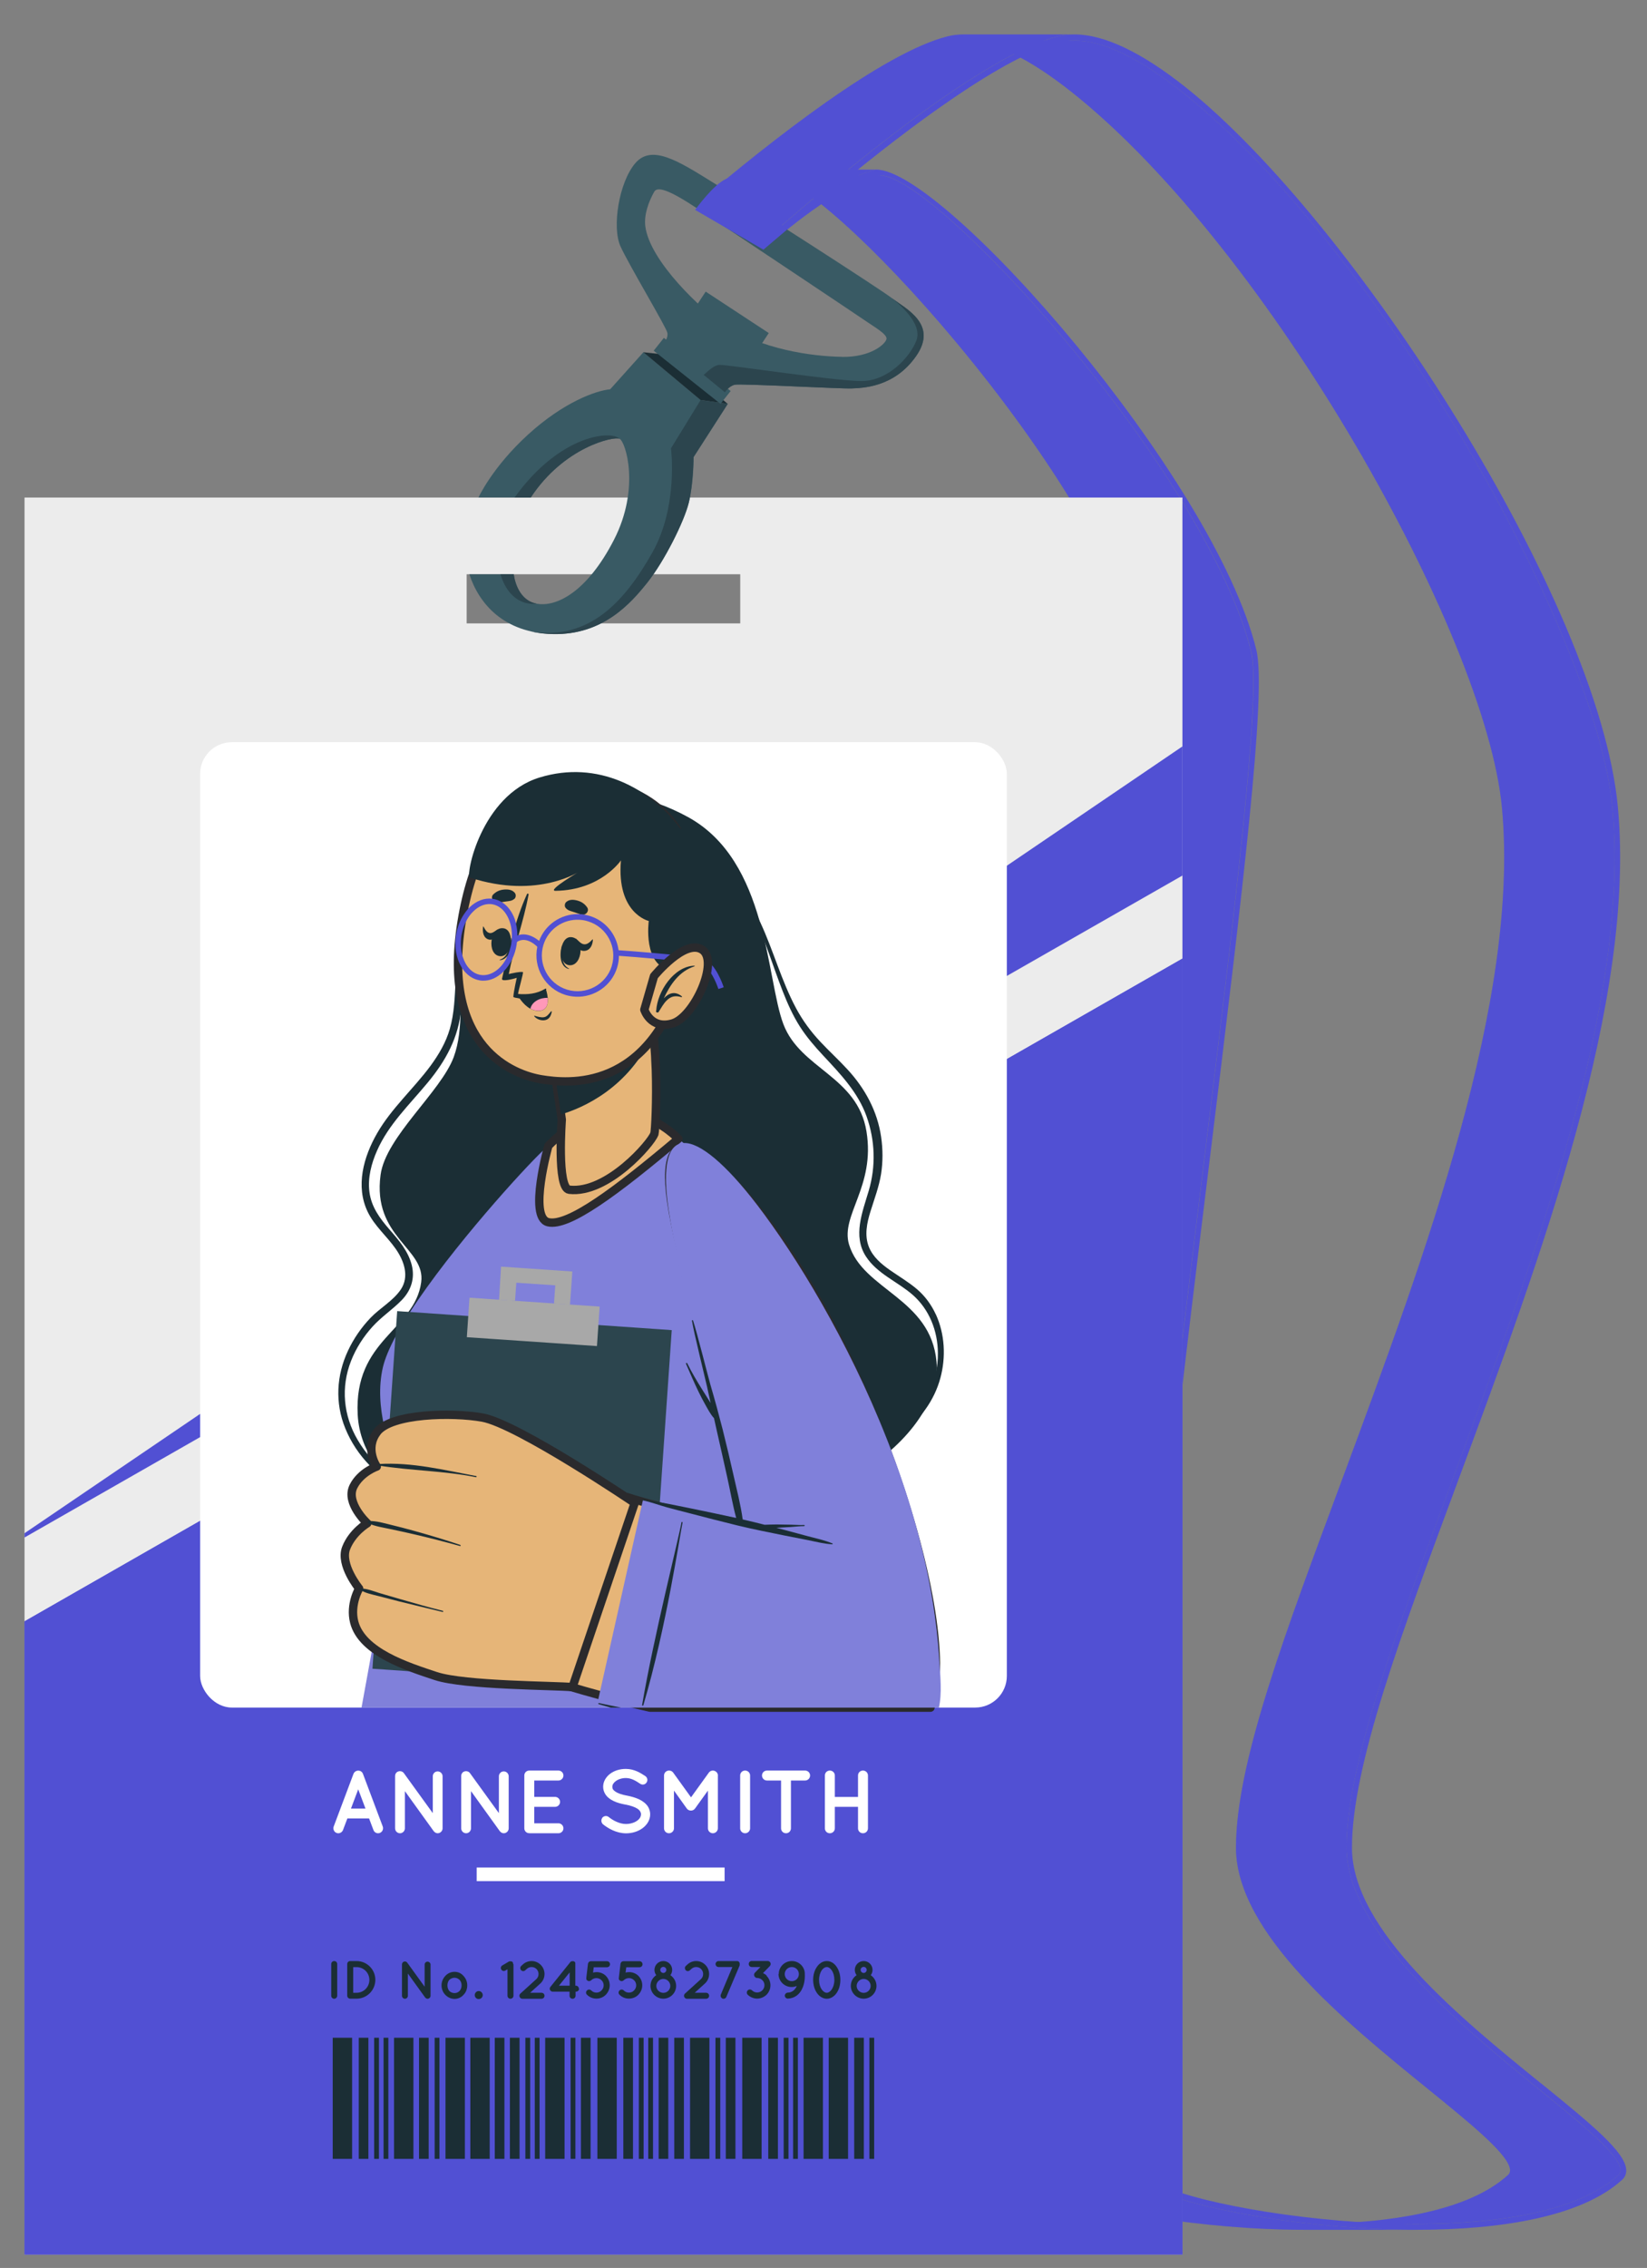 <?xml version="1.0" encoding="UTF-8"?>
<svg id="Capa_1" data-name="Capa 1" xmlns="http://www.w3.org/2000/svg" viewBox="0 0 220.23 303.12">
  <rect x="0" y="0" width="220.23" height="303.12" fill="#808080" stroke="none"/>
  <defs>
    <style>
      .cls-1 {
        fill: #e6b578;
        stroke: #2a2a2d;
        stroke-linecap: round;
        stroke-linejoin: round;
        stroke-width: 1.12px;
      }

      .cls-2 {
        fill: #fff;
      }

      .cls-3 {
        fill: #ececec;
      }

      .cls-4 {
        fill: #ff98b9;
      }

      .cls-5 {
        fill: #a8a8a8;
      }

      .cls-6 {
        fill: #1b2e35;
      }

      .cls-7 {
        fill: #8080da;
      }

      .cls-8 {
        fill: #2c454e;
      }

      .cls-9 {
        fill: #395a64;
      }

      .cls-10 {
        fill: #5150d3;
      }

      .cls-11 {
        opacity: .2;
      }

      .cls-12 {
        isolation: isolate;
      }

      .cls-13 {
        mix-blend-mode: multiply;
        opacity: .3;
      }
    </style>
  </defs>
  <g>
    <g>
      <g class="cls-12">
        <g>
          <path class="cls-10" d="M216.7,290.06c0,.26-.08,.45-.29,.64-5.32,4.86-15.94,6.53-26.96,6.53h-14.78c11.02,0,21.64-1.68,26.97-6.53,.2-.19,.29-.39,.28-.64-.05-2-5.15-6.13-11.05-10.92-10.81-8.77-25.6-20.77-25.6-32.19s6.63-28.82,14.3-49.5c11.09-29.93,23.68-63.84,21.26-89.55-2.17-23.02-30.98-74.47-57.47-95.55-5.8-4.61-10.64-6.93-14.46-6.93h14.77c3.82,0,8.67,2.32,14.47,6.93,26.48,21.09,55.29,72.53,57.46,95.55,2.43,25.7-10.16,59.62-21.26,89.55-7.67,20.67-14.29,38.53-14.29,49.5s14.8,23.42,25.6,32.19c5.9,4.79,11,8.92,11.05,10.92Z"/>
          <g class="cls-13">
            <path class="cls-10" d="M216.7,290.06c0,.26-.08,.45-.29,.64-5.32,4.86-15.94,6.53-26.96,6.53h-14.78c11.02,0,21.64-1.68,26.97-6.53,.2-.19,.29-.39,.28-.64-.05-2-5.15-6.13-11.05-10.92-10.81-8.77-25.6-20.77-25.6-32.19s6.63-28.82,14.3-49.5c11.09-29.93,23.68-63.84,21.26-89.55-2.17-23.02-30.98-74.47-57.47-95.55-5.8-4.61-10.64-6.93-14.46-6.93h14.77c3.82,0,8.67,2.32,14.47,6.93,26.48,21.09,55.29,72.53,57.46,95.55,2.43,25.7-10.16,59.62-21.26,89.55-7.67,20.67-14.29,38.53-14.29,49.5s14.8,23.42,25.6,32.19c5.9,4.79,11,8.92,11.05,10.92Z"/>
          </g>
        </g>
        <g>
          <path class="cls-10" d="M189.37,298.02h-14.78c-13.96,0-28.49-2.65-33.92-4.98-10.81-4.62-1.66-79.18,5.69-139.08,4.03-32.87,7.51-61.25,6.15-66.85-2.54-10.44-11.77-25.91-24.68-41.39-10.79-12.93-21.29-22.28-24.95-22.28h14.78c3.66,0,14.16,9.36,24.95,22.28,12.91,15.48,22.14,30.96,24.68,41.39,1.36,5.6-2.12,33.98-6.15,66.85-7.35,59.9-16.5,134.46-5.69,139.08,5.44,2.33,19.97,4.98,33.92,4.98Z"/>
          <g class="cls-13">
            <path class="cls-10" d="M189.37,298.02h-14.78c-13.96,0-28.49-2.65-33.92-4.98-10.81-4.62-1.66-79.18,5.69-139.08,4.03-32.87,7.51-61.25,6.15-66.85-2.54-10.44-11.77-25.91-24.68-41.39-10.79-12.93-21.29-22.28-24.95-22.28h14.78c3.66,0,14.16,9.36,24.95,22.28,12.91,15.48,22.14,30.96,24.68,41.39,1.36,5.6-2.12,33.98-6.15,66.85-7.35,59.9-16.5,134.46-5.69,139.08,5.44,2.33,19.97,4.98,33.92,4.98Z"/>
          </g>
        </g>
        <g>
          <path class="cls-10" d="M111.9,24.97h-14.78c1.86-1.1,3.66-1.95,5.22-2.3h14.78c-1.56,.36-3.36,1.21-5.22,2.3Z"/>
          <g class="cls-11">
            <path class="cls-10" d="M111.9,24.97h-14.78c1.86-1.1,3.66-1.95,5.22-2.3h14.78c-1.56,.36-3.36,1.21-5.22,2.3Z"/>
          </g>
        </g>
        <path class="cls-10" d="M206.08,278.47c-10.68-8.66-25.3-20.53-25.3-31.52s6.6-28.59,14.24-49.19c11.13-30.01,23.75-64.03,21.31-89.95-2.58-27.41-35.26-78.21-57.77-96.13-5.92-4.71-10.92-7.08-14.9-7.08-.76,0-1.49,.09-2.18,.26-10.05,2.55-28.62,17.96-38.72,26.84-.49,.42-.95,.81-1.37,1.19,.24,.16,.47,.32,.71,.49,.46-.42,.92-.82,1.36-1.21,4.03-3.39,9.85-7.79,14.22-8.74,3.66,0,14.16,9.36,24.95,22.29,12.91,15.48,22.14,30.96,24.68,41.39,1.36,5.6-2.12,33.98-6.15,66.85-7.35,59.9-16.5,134.46-5.69,139.08,5.44,2.33,19.97,4.98,33.92,4.98,11.23,0,22.07-1.72,27.51-6.68,.38-.34,.57-.79,.55-1.3-.06-2.41-4.8-6.24-11.35-11.57Zm10.33,12.23c-5.33,4.86-15.94,6.54-26.96,6.54-13.85,0-28.34-2.65-33.74-4.96-10.26-4.39-.77-81.73,6.16-138.21,4.2-34.31,7.53-61.41,6.13-67.18-5.6-23.02-41.72-64.28-50.87-64.23-1.56,.36-3.36,1.21-5.22,2.3,9.96-8.22,22.35-17.44,29.73-19.3,.64-.16,1.32-.24,2.03-.24,3.82,0,8.67,2.32,14.46,6.92,26.49,21.09,55.3,72.54,57.47,95.55,2.43,25.71-10.16,59.62-21.26,89.55-7.67,20.67-14.29,38.53-14.29,49.5s14.8,23.42,25.6,32.18c5.9,4.79,11,8.93,11.05,10.93,0,.25-.08,.45-.28,.64Z"/>
        <path class="cls-10" d="M128.87,4.6c-.76,0-1.49,.08-2.18,.26-8.56,2.17-23.31,13.68-33.74,22.54,3.06,1.5,6.02,3.31,8.64,5.3,.37-.32,.75-.65,1.16-1,10.09-8.89,28.67-24.3,38.72-26.84,.69-.18,1.42-.26,2.18-.26h-14.78Z"/>
      </g>
      <g>
        <path class="cls-3" d="M3.28,66.5v234.84H158.11V66.5H3.28Zm95.7,16.82H62.4v-6.57h36.58v6.57Z"/>
        <g>
          <polygon class="cls-10" points="158.11 128.12 158.11 301.33 3.28 301.33 3.28 216.7 158.11 128.12"/>
          <polygon class="cls-10" points="158.11 128.12 158.11 301.33 3.28 301.33 3.28 216.7 158.11 128.12"/>
        </g>
        <polygon class="cls-10" points="158.11 99.76 158.11 117.02 3.28 205.49 3.28 204.92 158.11 99.76"/>
        <rect class="cls-2" x="26.76" y="99.2" width="107.87" height="129.02" rx="4.23" ry="4.23"/>
      </g>
      <g>
        <g>
          <path class="cls-9" d="M62.74,76.75h5.96s.32,3.42,3.03,3.93c2.71,.52,6.83-1.64,10.37-8.54,3.54-6.89,1.55-13.14,.74-13.5-.81-.35-7.45,1.12-11.87,7.85h-6.99s1.85-4.05,6.62-8.4c4.77-4.35,9.1-5.89,10.99-6.06l4.45-4.96,7.64,6.38,3.64,.52-4.57,7.12s0,3.51-.64,6.09c-.64,2.58-3.29,7.83-5.51,10.63-2.22,2.8-5.96,7.06-12.6,6.93-6.64-.13-9.96-4.06-11.24-7.99Z"/>
          <polygon class="cls-6" points="86.03 47.08 93.67 53.46 97.31 53.98 89.6 47.47 86.03 47.08"/>
          <path class="cls-8" d="M82.84,58.65c-.8-.36-7.44,1.11-11.87,7.85h-2.17c6.21-8.63,13.13-8.96,14.03-7.85Z"/>
          <path class="cls-8" d="M71.73,80.68s-3.38,.67-4.82-3.93h1.79s.31,3.25,2.84,3.88c.06,.02,.13,.03,.19,.05Z"/>
          <path class="cls-8" d="M97.31,53.98l-4.58,7.12s0,3.51-.64,6.09c-.64,2.58-3.28,7.83-5.5,10.63-2.23,2.81-5.96,7.05-12.6,6.93-1.07-.02-2.05-.13-2.96-.33,.04,0,.08,0,.13,.02,7.66,1.11,12.35-3.99,16.09-10.63,3.48-6.2,2.47-13.89,2.47-13.89l3.96-6.45,3.64,.52Z"/>
        </g>
        <rect class="cls-9" x="86.84" y="48.47" width="11.41" height="2.19" transform="translate(51 -46.84) rotate(38.51)"/>
        <g>
          <path class="cls-9" d="M119.28,39.86c-1.87-1.42-19.46-12.7-24.03-15.52-4.57-2.84-8.12-5.09-10.31-2.52-2.19,2.58-3.13,8.57-1.97,11.11,1.16,2.55,6.15,10.83,6.27,11.56,.12,.75-.45,1.28-.45,1.28l8.13,6.66s.55-.85,1.34-1.02c.78-.16,14.25,.57,15.6,.5,1.36-.07,5.67-.07,8.63-4.32,2.97-4.26-1.35-6.32-3.22-7.74Zm-6.73,7.83c-3.96-.06-10.77-.98-15.88-4.37-2.7-1.79-9.76-8.33-10.38-13.06-.2-1.57,.45-3.32,1.19-4.63,.74-1.33,4.99,1.74,8.44,4.02,3.45,2.29,18.52,12.34,19.69,13.15,1.16,.81,3.03,1.85,2.93,2.49-.09,.64-2.03,2.48-5.99,2.41Z"/>
          <rect class="cls-9" x="92.69" y="41.5" width="10.09" height="3.06" transform="translate(39.66 -46.59) rotate(33.29)"/>
          <path class="cls-8" d="M122.5,47.6c-2.96,4.25-7.28,4.25-8.63,4.32-1.35,.06-14.82-.67-15.6-.5-.8,.16-1.34,1.01-1.34,1.01l-2.85-2.34c.16,0,1.16-1.26,2.11-1.32,.97-.07,15.45,2.16,19,2.16s6.48-3.19,7.34-5.4c.98-2.5-3.03-5.44-3.24-5.65,1.87,1.42,6.17,3.48,3.21,7.72Z"/>
        </g>
      </g>
      <g>
        <g>
          <path class="cls-2" d="M49.36,243.04h-2.91l-.59,1.56c-.11,.26-.36,.42-.62,.42-.08,0-.16-.01-.23-.04-.35-.13-.51-.52-.39-.86l2.65-7.05c.11-.26,.37-.43,.63-.42,.28-.01,.53,.16,.63,.42l2.65,7.05c.12,.35-.05,.73-.4,.86-.06,.02-.14,.04-.23,.04-.26,0-.51-.16-.61-.42l-.59-1.56Zm-.49-1.32l-.97-2.57-.97,2.57h1.94Z"/>
          <path class="cls-2" d="M54.14,244.36c0,.36-.3,.66-.65,.66-.37,0-.66-.3-.66-.66v-6.96h0c-.01-.22,.08-.43,.26-.56,.3-.2,.71-.14,.91,.14l3.87,5.35v-4.93c0-.35,.29-.65,.65-.65s.66,.3,.66,.65v6.96c0,.36-.3,.66-.66,.66-.19,0-.37-.1-.49-.24-.02-.02-.05-.05-.06-.07l-3.83-5.32v4.97Z"/>
          <path class="cls-2" d="M62.98,244.36c0,.36-.3,.66-.65,.66-.37,0-.66-.3-.66-.66v-6.96h0c-.01-.22,.08-.43,.26-.56,.3-.2,.71-.14,.91,.14l3.87,5.35v-4.93c0-.35,.29-.65,.65-.65s.66,.3,.66,.65v6.96c0,.36-.3,.66-.66,.66-.19,0-.37-.1-.49-.24-.02-.02-.05-.05-.06-.07l-3.83-5.32v4.97Z"/>
          <path class="cls-2" d="M70.11,244.36v-7.06c0-.37,.29-.66,.66-.66h3.91c.35,0,.66,.29,.66,.66s-.31,.67-.66,.67h-3.24v2.19h2.79c.36,0,.66,.31,.66,.66,0,.37-.3,.67-.66,.67h-2.79v2.2h3.24c.35,0,.66,.3,.66,.67s-.31,.66-.66,.66h-3.88s-.02-.01-.02-.01h-.01c-.37,.01-.66-.29-.66-.65Z"/>
          <path class="cls-2" d="M80.54,242.94c.22-.26,.61-.3,.87-.08,.53,.43,1.44,.93,2.29,.92,.6,0,1.14-.18,1.5-.44,.36-.26,.51-.56,.51-.86,0-.16-.04-.26-.11-.38-.07-.12-.18-.24-.36-.36-.35-.23-.93-.43-1.64-.56h-.02c-.56-.11-1.09-.25-1.54-.47-.46-.22-.85-.51-1.11-.93-.18-.29-.28-.62-.28-.98,0-.72,.41-1.34,.96-1.75,.56-.41,1.29-.63,2.07-.63,1.15,0,2,.56,2.61,.96,.28,.19,.36,.57,.17,.85-.18,.29-.56,.37-.85,.18-.61-.41-1.2-.77-1.93-.77-.54,0-1.02,.17-1.34,.41-.32,.24-.46,.5-.46,.75,0,.14,.02,.24,.08,.34,.06,.1,.17,.2,.32,.31,.31,.22,.85,.41,1.5,.53h.02c.61,.12,1.17,.28,1.65,.5,.49,.24,.92,.55,1.2,.99,.18,.29,.29,.65,.29,1.02,0,.77-.43,1.42-1.03,1.86-.59,.43-1.36,.68-2.21,.68-1.29-.01-2.38-.66-3.06-1.2-.26-.22-.3-.61-.1-.87Z"/>
          <path class="cls-2" d="M95.99,237.3v7.06c0,.36-.31,.66-.67,.66s-.66-.3-.66-.66v-5.04l-1.72,2.39c-.13,.18-.32,.28-.54,.28h-.02c-.22,0-.42-.1-.55-.28l-1.71-2.39v5.04c0,.36-.3,.66-.67,.66s-.66-.3-.66-.66v-7.06c0-.36,.3-.66,.66-.66h.04c.19,0,.41,.1,.53,.28l2.38,3.3,2.38-3.3c.13-.18,.32-.28,.54-.28h.01c.36,.01,.67,.3,.67,.66Z"/>
          <path class="cls-2" d="M98.97,237.3c0-.37,.29-.66,.66-.66s.67,.29,.67,.66v7.06c0,.37-.31,.66-.67,.66s-.66-.29-.66-.66v-7.06Z"/>
          <path class="cls-2" d="M107.66,237.97h-1.9v6.39c0,.37-.29,.66-.66,.66s-.66-.29-.66-.66v-6.39h-1.89c-.37,0-.66-.31-.66-.67s.29-.66,.66-.66h5.11c.36,0,.66,.29,.66,.66s-.3,.67-.66,.67Z"/>
          <path class="cls-2" d="M110.3,244.36v-7.06c0-.37,.29-.66,.66-.66s.67,.29,.67,.66v2.87h3.1v-2.87c0-.37,.29-.66,.66-.66s.67,.29,.67,.66v7.06c0,.37-.3,.66-.67,.66s-.66-.29-.66-.66v-2.87h-3.1v2.87c0,.37-.3,.66-.67,.66s-.66-.29-.66-.66Z"/>
        </g>
        <g>
          <path class="cls-6" d="M44.29,262.5c0-.22,.17-.4,.4-.4s.4,.17,.4,.4v4.24c0,.22-.19,.4-.4,.4s-.4-.17-.4-.4v-4.24Z"/>
          <path class="cls-6" d="M46.43,266.74v-4.24c0-.22,.17-.4,.4-.4h.85c1.39,0,2.51,1.13,2.51,2.51s-1.12,2.52-2.51,2.52h-.85c-.22,0-.4-.18-.4-.4Zm.8-.4h.45c.95,0,1.71-.77,1.71-1.72s-.76-1.71-1.71-1.71h-.45v3.43Z"/>
          <path class="cls-6" d="M54.54,266.74c0,.22-.18,.4-.39,.4-.22,0-.4-.18-.4-.4v-4.17h0c0-.13,.05-.26,.16-.34,.18-.12,.42-.09,.55,.09l2.32,3.21v-2.96c0-.21,.17-.39,.39-.39s.4,.18,.4,.39v4.17c0,.22-.18,.4-.4,.4-.11,0-.22-.06-.29-.14-.01-.01-.03-.03-.04-.04l-2.3-3.19v2.98Z"/>
          <path class="cls-6" d="M59.54,266.61c-.31-.32-.5-.76-.5-1.26s.19-.91,.5-1.26c.32-.34,.74-.55,1.24-.55s.91,.21,1.2,.55c.32,.35,.5,.77,.5,1.26s-.18,.95-.5,1.26c-.29,.34-.73,.55-1.2,.55s-.91-.21-1.24-.55Zm.29-1.26c0,.31,.09,.56,.26,.76,.18,.17,.42,.27,.69,.27,.25,0,.48-.09,.66-.27,.18-.2,.28-.45,.28-.76s-.1-.55-.28-.75c-.18-.16-.41-.27-.66-.27-.27,0-.51,.12-.69,.27-.17,.19-.26,.45-.26,.75Z"/>
          <path class="cls-6" d="M64.01,266.11c.29,0,.54,.24,.54,.54s-.24,.53-.54,.53-.53-.24-.53-.53,.24-.54,.53-.54Z"/>
          <path class="cls-6" d="M68.66,262.5v4.24c0,.22-.19,.4-.4,.4s-.4-.17-.4-.4v-3.54l-.29,.17c-.06,.04-.14,.06-.2,.06-.14,0-.27-.07-.34-.2-.12-.18-.06-.43,.13-.54l.88-.52s.02,0,.03-.01c.01,0,.02-.01,.04-.02,.01,0,.03,0,.04,0,0,0,.02,0,.03,0,.01,0,.04,0,.05,0h.08s.02,0,.03,0c.02,0,.03,0,.04,.01,0,0,.02,0,.03,0,.02,.01,.03,.02,.04,.02,0,0,.01,.01,.03,.02,0,0,.02,.01,.03,.02,.01,0,.02,.02,.03,.03,0,0,.01,.01,.02,.03,0,0,.02,.02,.03,.03h0s0,.03,0,.04c0,.01,.01,.02,.01,.04,0,.01,0,.03,.01,.04,0,.01,0,.03,0,.04,0,.02,0,.04,.01,.05v.02Z"/>
          <path class="cls-6" d="M72.81,266.74c0,.22-.17,.4-.4,.4h-2.56c-.11,0-.22-.04-.29-.13-.15-.17-.14-.41,.02-.56l2.13-1.93c.21-.19,.3-.43,.3-.69,0-.23-.08-.45-.24-.63-.19-.21-.44-.3-.69-.3-.22,0-.45,.08-.63,.24l-.22,.2c-.17,.15-.41,.14-.56-.03-.14-.17-.14-.41,.03-.56l.22-.2c.32-.3,.75-.45,1.16-.45,.47,0,.94,.19,1.28,.57,.3,.32,.45,.75,.45,1.16,0,.47-.19,.94-.57,1.28l-1.36,1.23h1.53c.22,0,.4,.18,.4,.4Z"/>
          <path class="cls-6" d="M77.43,265.79c0,.22-.18,.4-.4,.4h-.07v.55c0,.22-.17,.4-.4,.4s-.4-.17-.4-.4v-.55h-2.26c-.09,0-.17-.02-.24-.09-.18-.14-.2-.38-.06-.55l2.66-3.31s0,0,.01-.01c0,0,.01-.01,.02-.03,.02,0,.03-.01,.04-.02,0,0,.02-.01,.03-.02,.01,0,.02-.01,.04-.01,0-.01,.01-.02,.03-.02,0,0,.02,0,.04-.01,0,0,.02,0,.03,0h.12s.02,0,.04,0c0,0,.03,0,.04,.01,0,0,.02,0,.03,0,.01,.01,.03,.02,.04,.03,.01,0,.02,.01,.04,.02,0,0,0,0,0,0,0,0,.02,0,.02,.01,.01,.01,.02,.02,.03,.03,0,0,.01,.02,.02,.03,0,0,.01,.01,.03,.04,0,0,0,.02,.01,.03,0,.01,0,.02,.01,.04,0,0,0,.02,0,.03,0,.01,0,.02,0,.04,0,.01,0,.02,0,.04v2.92h.07c.22,0,.4,.18,.4,.4Zm-1.26-2.17l-1.43,1.77h1.43v-1.77Z"/>
          <path class="cls-6" d="M81.01,264.08c.35,.35,.52,.81,.52,1.26s-.18,.91-.52,1.26c-.34,.35-.8,.52-1.26,.52h-.01c-.45,0-.91-.17-1.25-.52-.17-.15-.17-.41,0-.57,.15-.16,.42-.16,.57,0,.19,.19,.43,.29,.69,.29,.24,0,.5-.09,.68-.29,.19-.19,.29-.44,.29-.68,0-.26-.09-.5-.29-.69-.19-.19-.43-.28-.68-.28s-.5,.09-.69,.28c-.16,.16-.42,.16-.57,0-.03-.03-.05-.06-.08-.09,0-.01,0-.02,0-.02,0-.01,0-.03-.01-.04,0-.02,0-.04,0-.05,0,0,0,0,0-.01,0-.04,0-.09,0-.12l.22-1.86c.02-.12,.09-.22,.18-.29,.01,0,.02,0,.03-.01,0,0,.01,0,.02-.01,.06-.03,.12-.04,.19-.04h2.12c.23,0,.41,.18,.41,.41,0,.22-.18,.4-.41,.4h-1.77l-.09,.71c.16-.04,.32-.06,.48-.06,.45,0,.91,.17,1.26,.52Z"/>
          <path class="cls-6" d="M85.36,264.08c.35,.35,.52,.81,.52,1.26s-.18,.91-.52,1.26c-.34,.35-.8,.52-1.26,.52h-.01c-.45,0-.91-.17-1.25-.52-.17-.15-.17-.41,0-.57,.15-.16,.42-.16,.57,0,.19,.19,.43,.29,.69,.29,.24,0,.5-.09,.68-.29,.19-.19,.29-.44,.29-.68,0-.26-.09-.5-.29-.69-.19-.19-.43-.28-.68-.28s-.5,.09-.69,.28c-.16,.16-.42,.16-.57,0-.03-.03-.05-.06-.08-.09,0-.01,0-.02,0-.02,0-.01,0-.03-.01-.04,0-.02,0-.04,0-.05,0,0,0,0,0-.01,0-.04,0-.09,0-.12l.22-1.86c.02-.12,.09-.22,.18-.29,.01,0,.02,0,.03-.01,0,0,.01,0,.02-.01,.06-.03,.11-.04,.19-.04h2.12c.23,0,.41,.18,.41,.41,0,.22-.18,.4-.41,.4h-1.77l-.09,.71c.16-.04,.32-.06,.48-.06,.45,0,.91,.17,1.26,.52Z"/>
          <path class="cls-6" d="M90.41,265.42c0,.94-.77,1.71-1.71,1.71s-1.72-.77-1.72-1.71c0-.6,.3-1.12,.77-1.43-.15-.19-.24-.45-.24-.71,0-.65,.53-1.18,1.19-1.18s1.18,.53,1.18,1.18c0,.27-.09,.52-.24,.71,.46,.31,.77,.83,.77,1.43Zm-.78,0c0-.51-.42-.93-.93-.93s-.93,.42-.94,.93c0,.51,.42,.93,.94,.93s.93-.42,.93-.93Zm-1.34-2.14c0,.22,.18,.41,.41,.41,.22,0,.4-.19,.4-.41s-.18-.4-.4-.4c-.23,0-.41,.18-.41,.4Z"/>
          <path class="cls-6" d="M94.82,266.74c0,.22-.17,.4-.4,.4h-2.56c-.11,0-.22-.04-.29-.13-.15-.17-.14-.41,.02-.56l2.13-1.93c.21-.19,.3-.43,.3-.69,0-.23-.08-.45-.24-.63-.19-.21-.44-.3-.69-.3-.22,0-.45,.08-.63,.24l-.22,.2c-.17,.15-.41,.14-.56-.03-.14-.17-.14-.41,.03-.56l.22-.2c.32-.3,.75-.45,1.16-.45,.47,0,.94,.19,1.28,.57,.3,.32,.45,.75,.45,1.16,0,.47-.19,.94-.57,1.28l-1.36,1.23h1.53c.22,0,.4,.18,.4,.4Z"/>
          <path class="cls-6" d="M98.92,262.65l-1.8,4.25c-.06,.15-.2,.24-.37,.24-.04,0-.1,0-.15-.03-.2-.09-.29-.32-.22-.52l1.55-3.69h-1.85c-.22,0-.4-.19-.4-.4s.18-.4,.4-.4h2.46s.04,0,.07,0c.05,0,.1,.04,.15,.06,0,0,.01,.01,.02,.02,.01,0,.02,.01,.03,.03,0,.01,.02,.02,.03,.03,0,.01,.01,.02,.02,.03s.01,.03,.01,.04c0,.01,.01,.02,.03,.04,0,0,0,.03,0,.04,0,.01,0,.02,.01,.04,0,.05,0,.11,0,.16,0,.03-.01,.05-.02,.07Z"/>
          <path class="cls-6" d="M102.5,264.08c.35,.35,.52,.81,.52,1.26s-.17,.91-.52,1.26c-.35,.34-.81,.52-1.26,.52s-.91-.18-1.26-.52c-.16-.16-.16-.42,0-.58,.16-.16,.42-.16,.58,0,.19,.19,.43,.28,.68,.28s.5-.09,.69-.28c.19-.19,.29-.44,.29-.69s-.09-.5-.29-.68c-.19-.19-.43-.28-.68-.29-.12,0-.22-.04-.29-.13t0,0c-.17-.16-.17-.41-.01-.58l.73-.75h-1.16c-.22,0-.4-.18-.4-.41s.18-.4,.4-.4h2.12c.23,0,.41,.18,.41,.4,0,.07-.02,.14-.05,.19-.02,.04-.04,.07-.07,.1l-.9,.93c.19,.09,.36,.2,.5,.35Z"/>
          <path class="cls-6" d="M104.13,263.84c0-.96,.78-1.74,1.75-1.74,.9,0,1.65,.68,1.73,1.56t0,.01c0,.14,.01,.27,.01,.41,0,.48-.07,1-.25,1.47-.18,.47-.47,.93-.93,1.23-.3,.2-.67,.32-1.08,.34-.22,0-.4-.16-.42-.38,0-.22,.17-.4,.39-.42,.27,0,.49-.09,.67-.2,.18-.12,.33-.29,.45-.5,.04-.06,.06-.12,.09-.19-.21,.09-.45,.14-.69,.14-.96,0-1.75-.78-1.75-1.74Zm.8,0c0,.52,.42,.95,.95,.95s.94-.43,.94-.95-.42-.94-.94-.94-.95,.42-.95,.94Z"/>
          <path class="cls-6" d="M108.73,264.62c0-.66,.17-1.26,.49-1.72,.3-.46,.77-.8,1.34-.8s1.03,.34,1.33,.8c.31,.46,.48,1.06,.48,1.72s-.17,1.26-.48,1.72c-.3,.45-.78,.8-1.33,.8s-1.04-.34-1.34-.8c-.32-.46-.48-1.06-.49-1.72Zm2.84,0c0-.52-.14-.97-.35-1.28-.21-.3-.45-.45-.67-.44-.22,0-.47,.14-.68,.44-.2,.31-.35,.76-.35,1.28s.14,.97,.35,1.27c.22,.31,.46,.45,.68,.45s.46-.14,.67-.45c.2-.3,.35-.76,.35-1.27Z"/>
          <path class="cls-6" d="M117.2,265.42c0,.94-.77,1.71-1.71,1.71s-1.72-.77-1.72-1.71c0-.6,.3-1.12,.77-1.43-.15-.19-.24-.45-.24-.71,0-.65,.53-1.18,1.19-1.18s1.18,.53,1.18,1.18c0,.27-.09,.52-.24,.71,.46,.31,.77,.83,.77,1.43Zm-.78,0c0-.51-.42-.93-.93-.93s-.93,.42-.94,.93c0,.51,.42,.93,.94,.93s.93-.42,.93-.93Zm-1.34-2.14c0,.22,.18,.41,.41,.41,.22,0,.4-.19,.4-.41s-.18-.4-.4-.4c-.23,0-.41,.18-.41,.4Z"/>
        </g>
        <g>
          <rect class="cls-6" x="44.49" y="272.35" width="2.59" height="16.19"/>
          <rect class="cls-6" x="52.69" y="272.35" width="2.59" height="16.19"/>
          <rect class="cls-6" x="59.57" y="272.35" width="2.59" height="16.19"/>
          <rect class="cls-6" x="62.89" y="272.35" width="2.59" height="16.19"/>
          <rect class="cls-6" x="50.03" y="272.35" width=".64" height="16.19"/>
          <rect class="cls-6" x="116.25" y="272.35" width=".64" height="16.19"/>
          <rect class="cls-6" x="58.12" y="272.35" width=".64" height="16.19"/>
          <rect class="cls-6" x="76.3" y="272.35" width=".64" height="16.19"/>
          <rect class="cls-6" x="51.29" y="272.35" width=".64" height="16.19"/>
          <rect class="cls-6" x="47.97" y="272.35" width="1.29" height="16.19"/>
          <rect class="cls-6" x="79.88" y="272.35" width="2.59" height="16.19"/>
          <rect class="cls-6" x="85.42" y="272.35" width=".64" height="16.19"/>
          <rect class="cls-6" x="86.68" y="272.35" width=".64" height="16.19"/>
          <rect class="cls-6" x="83.35" y="272.35" width="1.29" height="16.19"/>
          <rect class="cls-6" x="88.07" y="272.35" width="1.29" height="16.19"/>
          <rect class="cls-6" x="90.16" y="272.35" width="1.29" height="16.19"/>
          <rect class="cls-6" x="72.9" y="272.35" width="2.59" height="16.19"/>
          <rect class="cls-6" x="92.27" y="272.35" width="2.59" height="16.19"/>
          <rect class="cls-6" x="70.25" y="272.35" width=".64" height="16.19"/>
          <rect class="cls-6" x="71.51" y="272.35" width=".64" height="16.19"/>
          <rect class="cls-6" x="68.18" y="272.35" width="1.29" height="16.19"/>
          <rect class="cls-6" x="56.03" y="272.35" width="1.29" height="16.19"/>
          <rect class="cls-6" x="66.16" y="272.35" width="1.29" height="16.19"/>
          <rect class="cls-6" x="77.68" y="272.35" width="1.29" height="16.19"/>
          <rect class="cls-6" x="95.67" y="272.35" width=".64" height="16.19"/>
          <rect class="cls-6" x="99.25" y="272.35" width="2.59" height="16.19"/>
          <rect class="cls-6" x="107.45" y="272.35" width="2.59" height="16.19"/>
          <rect class="cls-6" x="110.81" y="272.35" width="2.59" height="16.19"/>
          <rect class="cls-6" x="104.79" y="272.35" width=".64" height="16.19"/>
          <rect class="cls-6" x="106.05" y="272.35" width=".64" height="16.19"/>
          <rect class="cls-6" x="102.73" y="272.35" width="1.29" height="16.19"/>
          <rect class="cls-6" x="97.05" y="272.35" width="1.29" height="16.19"/>
          <rect class="cls-6" x="114.22" y="272.35" width="1.29" height="16.19"/>
        </g>
        <rect class="cls-2" x="63.74" y="249.6" width="33.15" height="1.82"/>
      </g>
    </g>
    <g>
      <g>
        <path class="cls-6" d="M66.41,111.31c-8.22,10.53-2.94,22.39-5.74,29.97-1.71,4.63-9.1,10.66-9.78,15.74-1.13,8.35,6.06,9.82,5.43,14.36-.88,6.43-9.02,7.59-8.49,17.71,.54,10.12,13.46,18.4,39.71,16.05,26.24-2.35,38.45-14.59,37.69-23.12-.76-8.53-9.86-9.58-11.7-15.69-1.17-3.91,3.54-7.74,2.33-15.12-1.21-7.38-8.83-8.32-11.11-14.33-2.29-6.04-2.04-21.8-12.74-27.67-10.7-5.87-21.55-3.09-25.6,2.11Z"/>
        <path class="cls-6" d="M67.61,111.3c-2.43,2.56-4.07,5.56-5.06,8.94-1.03,3.52-1.44,7.18-1.63,10.83-.11,2.16-.17,4.36-.77,6.44-.52,1.81-1.48,3.44-2.59,4.95-2.27,3.07-5.2,5.65-7.12,8.98-1.82,3.15-2.94,7.1-1.26,10.55,.91,1.88,2.55,3.23,3.73,4.92,1.12,1.6,1.87,3.71,.66,5.47-1.03,1.5-2.78,2.45-4.03,3.76-1.23,1.29-2.26,2.78-3.01,4.39-1.54,3.29-1.75,6.96-.37,10.35,3.12,7.68,11.53,10.71,19.03,12.17,1.05,.2,2.09,.4,3.14,.59,.16,.03,.25-.21,.08-.25-7.57-1.71-16.36-3.73-20.59-10.95-1.91-3.25-2.26-7.03-.88-10.55,.66-1.69,1.67-3.26,2.89-4.6,1.19-1.31,2.67-2.27,3.9-3.54,1.24-1.28,1.77-2.9,1.33-4.66-.47-1.86-1.71-3.31-2.94-4.72-1.3-1.49-2.46-3.03-2.72-5.05-.25-1.89,.26-3.83,1.02-5.54,1.54-3.5,4.34-6.15,6.74-9.05,2.42-2.91,4.18-6.07,4.5-9.9,.16-1.94,.11-3.89,.2-5.83,.08-1.8,.23-3.6,.51-5.38,.54-3.53,1.62-7.05,3.62-10.04,.52-.78,1.1-1.5,1.77-2.17,.07-.07-.04-.2-.11-.12Z"/>
        <path class="cls-6" d="M125.13,175.67c-.59-1.29-1.45-2.46-2.53-3.38-1.12-.95-2.39-1.69-3.59-2.53-1.14-.8-2.25-1.73-2.8-3.04-.66-1.58-.29-3.29,.2-4.85,.51-1.64,1.12-3.23,1.4-4.94,.26-1.65,.25-3.33,.01-4.98-.5-3.45-2.16-6.49-4.51-9.03-1.16-1.26-2.43-2.42-3.6-3.67-1.29-1.37-2.39-2.86-3.28-4.53-1.94-3.63-3.01-7.66-4.74-11.39-1.78-3.82-4.01-7.42-6.52-10.8-.06-.08-.18,.03-.12,.11,2.27,3.05,4.18,6.33,5.77,9.78,1.51,3.27,2.53,6.71,3.84,10.06,.64,1.64,1.36,3.25,2.31,4.74,.89,1.39,1.97,2.64,3.09,3.84,2.31,2.48,4.66,4.91,5.82,8.16,1.14,3.22,1.25,6.67,.28,9.94-.83,2.82-2.16,6.02-.37,8.77,1.51,2.33,4.23,3.36,6.25,5.13,2.23,1.95,3.35,4.83,3.37,7.76,.07,7.47-6.41,12.49-13.09,14.2-.21,.05-.14,.37,.07,.33,5.85-1.25,11.71-5.12,13.35-11.16,.76-2.8,.61-5.88-.61-8.54Z"/>
      </g>
      <path class="cls-7" d="M117.3,228.23H48.34l1.47-8.06,.3-1.65,.94-5.11,.07-.4,1.57-8.56,.09-.54,.87-4.75v-.08s.14-.7,.14-.7l.13-.75s-.29-.53-.69-1.43c-.08-.18-.17-.37-.25-.57-.33-.8-.72-1.81-1.07-2.95-.2-.65-.39-1.36-.55-2.09-.54-2.43-.78-5.21-.16-7.86,.28-1.17,.87-2.57,1.69-4.1,.55-1.04,1.21-2.14,1.94-3.28,5.54-8.57,15.37-19.32,17.76-21.55,.24-.23,.49-.45,.75-.66h0c.54-.46,1.1-.88,1.68-1.26,3.7-2.42,8.23-3.31,12.59-1.48,1.06,.44,2.09,1.04,3.11,1.82,.23,.17,.44,.34,.67,.54,.29,.24,.59,.51,.88,.79,.41,.41,.83,.85,1.23,1.31,.07,.08,.13,.14,.19,.23,.33,.39,.67,.8,1,1.23,7.13,9.38,12.74,27.16,16.61,42.68,3.91,15.78,6.01,29.22,6.01,29.22Z"/>
      <g>
        <path class="cls-1" d="M73.33,153.13s-2.71,9.56-.04,10.22c2.67,.66,9.1-4.13,17.42-11.14,0,0-7.92-8.62-17.38,.92Z"/>
        <g>
          <path class="cls-1" d="M87.48,151.57c-.34,1.11-6.24,8.04-11.37,7.44-1.67-.2-.99-9.37-.99-9.37l-.1-.69-1.45-9.64,11.65-6.37,1.68-.83s.22,2.66,.47,5.98c.01,.15,.02,.31,.04,.47,.02,.19,.04,.36,.05,.54,.04,.5,.08,1,.12,1.51,.03,.38,.05,.76,.06,1.16,.02,.41,.04,.8,.06,1.2,.13,4-.07,8.12-.2,8.59Z"/>
          <path class="cls-6" d="M87.36,138.09c-3.25,7.36-9.5,10.01-12.35,10.86l-1.45-9.64,11.65-6.37,1.68-.83s.22,2.66,.47,5.98Z"/>
        </g>
        <g>
          <path class="cls-1" d="M61.72,123.23c-2.75,16.89,7.06,20.44,10.7,21.03,3.31,.53,14.63,1.93,19.11-14.58,4.48-16.51-2.5-23.13-10-24.75-7.5-1.62-17.06,1.41-19.81,18.3Z"/>
          <g>
            <path class="cls-6" d="M66.46,120.63c.4,0,.78-.09,1.17-.14,.45-.06,.81-.06,1.17-.37,.19-.17,.21-.54,.07-.74-.34-.47-.91-.53-1.45-.49-.59,.05-1.03,.24-1.46,.65-.41,.4-.04,1.09,.5,1.08Z"/>
            <path class="cls-6" d="M77.83,122.24c-.4-.08-.75-.23-1.13-.35-.43-.14-.79-.2-1.08-.57-.16-.2-.11-.57,.07-.74,.42-.4,.99-.36,1.51-.22,.57,.16,.97,.43,1.31,.91,.33,.47-.16,1.08-.68,.97Z"/>
            <g>
              <g>
                <path class="cls-6" d="M75.16,126.33s.08,.07,.08,.11c-.17,1.15-.17,2.5,.83,3.01,.03,.02,.02,.07-.02,.06-1.26-.33-1.24-2.12-.89-3.18Z"/>
                <path class="cls-6" d="M76.34,125.25c1.88,.07,1.59,3.82-.15,3.76-1.71-.07-1.43-3.82,.15-3.76Z"/>
              </g>
              <path class="cls-6" d="M77.06,125.5c.31,.24,.6,.64,1,.7,.45,.08,.83-.29,1.16-.64,.03-.04,.06,0,.06,.05-.04,.72-.38,1.44-1.15,1.48-.71,.04-1.17-.63-1.29-1.37-.02-.14,.11-.32,.23-.23Z"/>
            </g>
            <g>
              <g>
                <path class="cls-6" d="M68.3,125.35s-.09,.05-.1,.1c-.04,1.16-.29,2.49-1.36,2.81-.03,0-.03,.07,0,.07,1.3-.09,1.6-1.86,1.46-2.97Z"/>
                <path class="cls-6" d="M67.34,124.07c-1.86-.27-2.26,3.47-.54,3.72,1.7,.25,2.1-3.49,.54-3.72Z"/>
              </g>
              <path class="cls-6" d="M66.54,124.23c-.32,.17-.65,.5-1,.48-.41-.02-.67-.45-.89-.87-.02-.04-.06-.01-.06,.03-.1,.71,.06,1.48,.73,1.69,.61,.19,1.14-.37,1.39-1.07,.05-.13-.03-.34-.16-.27Z"/>
            </g>
            <path class="cls-6" d="M73.67,135.19c-.26,.29-.5,.69-.92,.76-.4,.07-.89-.08-1.27-.19-.04-.01-.07,.03-.05,.06,.34,.42,.99,.65,1.52,.51,.52-.13,.74-.61,.83-1.1,.01-.07-.08-.09-.12-.04Z"/>
            <path class="cls-6" d="M69.1,130.68s-.39,1.71-.46,2.53c0,.08,.19,.13,.46,.17,.01,0,.02,.01,.03,0,1.42,.35,2.92-.02,3.9-1.12,.06-.07-.03-.17-.11-.12-1.15,.7-2.36,.8-3.64,.71-.04-.23,.77-2.91,.64-2.93-.44-.08-1.35,.15-1.89,.26,.71-3.59,1.99-7.04,2.65-10.62,.02-.13-.16-.18-.21-.07-1.6,3.52-2.51,7.63-3.34,11.32-.11,.46,1.63,0,1.97-.12Z"/>
            <g>
              <path class="cls-6" d="M69.26,133.08s.63,1.19,1.66,1.74c.38,.2,.8,.32,1.27,.27,.96-.11,1.11-.95,1.05-1.71-.05-.62-.25-1.18-.25-1.18,0,0-1.54,1.07-3.74,.88Z"/>
              <path class="cls-4" d="M70.92,134.81c.38,.2,.8,.32,1.27,.27,.96-.11,1.11-.95,1.05-1.71-1.01-.05-2.09,.48-2.32,1.44Z"/>
            </g>
          </g>
          <path class="cls-6" d="M89.78,129.66c-3.87-.48-3.03-6.57-3.03-6.57,0,0-4.33-.98-3.72-8.1,0,0-2.68,3.99-8.74,4.07-1.28,.02,3.37-2.69,3.37-2.69,0,0-5.66,3.91-14.82,.92-.65-.21,1.48-10.97,9.29-13.37,7.81-2.4,14.79,1.45,18.73,6.7,0,0,5.06,3.2,4.99,8.39-.07,5.19-4.57,10.83-6.08,10.65Z"/>
          <g>
            <path class="cls-10" d="M82.71,127c-.27-2.09-1.73-3.93-3.85-4.58-.26-.08-.52-.13-.77-.18h0c-.15-.03-.3-.04-.45-.05-.13,0-.25-.02-.38-.02-2.26,0-4.35,1.39-5.17,3.58-.04,.11-.08,.22-.12,.33-.04,.15-.08,.3-.12,.45-.59,2.77,1.02,5.6,3.78,6.45,.44,.13,.9,.21,1.35,.23,2.46,.12,4.79-1.44,5.54-3.89,.16-.53,.24-1.06,.24-1.58,0-.25-.02-.49-.05-.74Zm-.9,2.1c-.78,2.52-3.46,3.94-5.98,3.17-2.52-.77-3.94-3.45-3.17-5.97,.65-2.13,2.66-3.48,4.8-3.37,.39,.02,.78,.08,1.17,.21,2.52,.77,3.94,3.45,3.17,5.97Z"/>
            <path class="cls-10" d="M69,123.43c-.1-.42-.23-.81-.42-1.17-.38-.75-.88-1.32-1.48-1.68-.35-.22-.74-.37-1.15-.44-.04,0-.09,0-.13-.02-1.06-.13-2.14,.28-3.04,1.16h0c-.27,.27-.51,.57-.72,.89-.08,.1-.13,.2-.2,.31,0,0,0,.02-.02,.03-.41,.7-.7,1.52-.85,2.39-.18,1.08-.11,2.14,.16,3.05,.03,.11,.07,.22,.1,.33h0c.08,.23,.17,.43,.27,.62,.08,.18,.19,.36,.29,.53,.58,.85,1.37,1.44,2.33,1.6,.12,.03,.24,.03,.36,.04,1.04,.05,2.04-.42,2.86-1.26,.44-.44,.83-1,1.13-1.63,0,0,0,0,0,0,.28-.58,.48-1.22,.59-1.91,.02-.13,.03-.25,.04-.37,.02-.08,.03-.17,.03-.24h0c.02-.22,.03-.42,.03-.62,0-.55-.07-1.1-.19-1.6Zm-.63,2.7c-.02,.13-.04,.24-.08,.36,0,.03,0,.06-.02,.08-.08,.33-.18,.65-.29,.95-.07,.15-.13,.29-.2,.43v.02c-.8,1.58-2.16,2.55-3.53,2.33-1.11-.18-1.97-1.13-2.37-2.42-.27-.84-.34-1.83-.18-2.85,.13-.77,.39-1.49,.74-2.11,.23-.41,.52-.79,.84-1.1,.69-.68,1.48-1.02,2.26-.99,.09,0,.18,.02,.28,.03,.86,.14,1.61,.75,2.09,1.73,.39,.79,.58,1.73,.53,2.73,0,.27-.03,.54-.08,.81Z"/>
            <path class="cls-10" d="M72.04,126.74l.56-.48c-.71-.83-2.46-2.08-4.03-.88l.45,.59c1.4-1.08,2.96,.7,3.02,.77Z"/>
            <path class="cls-10" d="M96.07,132.18l.7-.23c-.11-.33-1.08-3.21-2.66-3.75-1.48-.5-11.39-1.2-11.81-1.23l-.05,.74c2.84,.2,10.48,.81,11.62,1.2,1.04,.35,1.94,2.48,2.19,3.28Z"/>
          </g>
          <g>
            <path class="cls-1" d="M87.45,130.47s4.12-5.05,6.44-3.54c2.32,1.51-1.06,9.02-3.98,9.86-2.92,.84-3.75-1.84-3.75-1.84l1.29-4.48Z"/>
            <path class="cls-6" d="M92.87,129.07s.05,.06,0,.08c-2.05,.66-3.24,2.42-4.11,4.28,.65-.69,1.48-1.03,2.42-.26,.05,.04,0,.12-.06,.1-.8-.24-1.4-.14-2,.47-.42,.43-.73,1-1.05,1.51-.11,.17-.42,.05-.34-.15,0-.01,.01-.03,.02-.04,.14-2.54,2.38-5.94,5.12-5.99Z"/>
          </g>
        </g>
      </g>
      <g>
        <rect class="cls-8" x="45.85" y="182.01" width="47.91" height="36.8" transform="translate(-134.94 256.2) rotate(-86.04)"/>
        <g>
          <rect class="cls-5" x="62.58" y="174.04" width="17.44" height="5.29" transform="translate(130.42 357.8) rotate(-176.1)"/>
          <polygon class="cls-5" points="66.73 173.72 68.87 173.87 69.04 171.44 74.25 171.79 74.08 174.22 76.22 174.37 76.53 169.94 67 169.29 66.73 173.72"/>
        </g>
      </g>
      <g>
        <g>
          <path class="cls-1" d="M124.42,228.23h-37.51c-2.43-.55-4.72-1.13-6.79-1.69-1.36-.37-2.62-.73-3.76-1.07-.53-.17-1.03-.33-1.5-.48-.13-.04-.24-.13-.33-.24-1.46-1.85,1.65-12.52,4.87-19.21,1.56-3.23,3.15-5.54,4.26-5.48,.07,0,.13,.02,.19,.03,.57,.19,1.27,.4,2.05,.62,.7,.2,1.47,.41,2.28,.62,3.36,.89,7.29,1.82,9.45,2.29,0,0,0,0,.02,0,0,0,0,0,0,0,.9,.19,1.47,.31,1.57,.31,.08,0,.1-.23,.06-.69-.08-.85-.39-2.45-.85-4.57,0-.03,0-.05-.02-.08-1.94-8.99-6.51-27.01-8.17-35.25-1.64-8.09-.45-10.52,2.01-9.81,2.29,.65,5.69,4.03,8.92,8.06,6.7,8.36,12.64,19.81,16.94,31.03,.06,.17,.13,.34,.19,.51,.13,.35,.27,.71,.39,1.06,5.29,14.29,7.82,27.96,5.72,34.03Z"/>
          <g>
            <path class="cls-1" d="M50.43,191.39c-1.72,2.23-.05,4.62-.05,4.62,0,0-2.13,.72-3.11,2.65-1.12,2.2,1.84,4.93,1.84,4.93,0,0-2,1.18-2.83,3.32-.86,2.22,1.74,5.4,1.74,5.4,0,0-1.26,2.12-.66,4.48,1.04,4.04,7.11,5.96,10.95,7.23,3.85,1.26,15.94,1.25,18.24,1.47l8.32-24.61s-15.63-10.57-20.37-11.42c-3.99-.71-12.16-.57-14.08,1.93Z"/>
            <g>
              <path class="cls-6" d="M50.68,195.67c4.42-.26,8.68,.8,12.99,1.61,.1,.02,.07,.17-.03,.15-4.28-.86-8.67-.86-12.97-1.55-.12-.02-.11-.2,.01-.21Z"/>
              <path class="cls-6" d="M49.3,203.29c1-.03,2.01,.27,2.98,.51,1.04,.25,2.07,.52,3.11,.81,2.06,.57,4.12,1.19,6.15,1.87,.09,.03,.07,.18-.03,.15-2.06-.57-4.12-1.1-6.21-1.58-1.04-.24-2.08-.47-3.13-.69-.97-.21-2.01-.35-2.92-.77-.13-.06-.09-.28,.06-.29Z"/>
              <path class="cls-6" d="M48.1,212.32c.87-.06,1.83,.35,2.65,.6,.94,.28,1.87,.55,2.81,.82,1.88,.54,3.75,1.08,5.65,1.55,.09,.02,.07,.17-.03,.15-1.93-.47-3.86-.92-5.78-1.4-.94-.24-1.89-.48-2.83-.73-.8-.21-1.82-.39-2.5-.89-.04-.03-.01-.09,.03-.09Z"/>
            </g>
          </g>
        </g>
        <g>
          <path class="cls-7" d="M125.54,228.23h-43.21c-1.23-.29-2.02-.5-2.31-.58-.09-.03-.13-.04-.13-.04l.24-1.07,.31-1.38,4.44-19.81,1.04-4.63,.05-.2v-.05s.92,.22,2.25,.54c3.47,.81,9.78,2.26,10.07,2.04,.04-.03,.08-.1,.11-.18,0-.03,.02-.05,.02-.08,.43-2.05-3.03-14.68-5.87-26.32-1.35-5.53-2.55-10.84-3.13-14.69-.92-6.05-.08-8.89,1.97-9.01,2.16-.13,5.68,2.82,9.86,8.28,5.15,6.72,12.15,18.09,17.34,31.29,.07,.18,.13,.35,.21,.53,.12,.32,.24,.63,.36,.95,3.31,8.73,5.79,18.2,6.41,27.63,.17,2.58,.41,4.91-.03,6.8Z"/>
          <g>
            <path class="cls-6" d="M86.03,227.9c3.13-10.68,4.81-22.38,5.24-24.4,.02-.1-.14-.12-.15-.02-.33,2-3.69,15.17-5.26,24.4-.02,.11,.14,.12,.17,.02Z"/>
            <path class="cls-6" d="M111.32,206.29c-1.02-.43-2.15-.67-3.22-.95-1.01-.26-2.01-.55-3.01-.81-.43-.12-.87-.23-1.3-.34,.04,0,.08,0,.13,0,.6-.03,1.2-.07,1.8-.1,.6-.04,1.2-.12,1.8-.12,.1,0,.11-.16,0-.15-.6,.03-1.19-.03-1.79-.04-.62-.01-1.24-.02-1.86-.03-.54,0-1.09,.02-1.63,.04-.97-.25-1.95-.49-2.93-.71-.27-1.98-.79-3.97-1.23-5.92-.46-2.04-.94-4.08-1.45-6.11-.51-1.99-1.05-3.98-1.63-5.95-.29-.99-1.8-7.02-2.33-8.61-.03-.1-.16-.06-.14,.05,.25,1.58,1.79,7.78,2.01,8.78,.16,.73,.32,1.46,.48,2.19-.02-.04-.05-.08-.07-.11-.35-.56-.71-1.12-1.06-1.69-.71-1.14-1.41-2.3-2-3.51-.05-.1-.2-.02-.16,.08,.55,1.25,1.08,2.51,1.68,3.74,.3,.61,.61,1.22,.95,1.81,.32,.57,.65,1.2,1.09,1.69,0,0,.02,0,.02,.01,.13,.6,.26,1.2,.4,1.8,.45,2,.91,4.01,1.35,6.01,.41,1.83,.73,3.72,1.22,5.54-2-.44-4.01-.85-6.02-1.27-1.02-.21-2.05-.42-3.08-.62-1.1-.22-2.26-.32-3.34-.6-.1-.03-.14,.13-.05,.14,1.08,.22,2.16,.64,3.23,.93,1.01,.27,2.01,.54,3.02,.79,2.13,.55,4.26,1.11,6.4,1.63,2.11,.51,4.24,.93,6.37,1.36,1.07,.21,2.13,.42,3.2,.63,1.02,.21,2.08,.48,3.12,.53,.06,0,.07-.08,.02-.1Z"/>
            <path class="cls-6" d="M83,228.23h-1.33c-.8-.23-1.34-.39-1.6-.46-.07-.02-.08-.08-.05-.12,0-.03,.04-.03,.08-.03,.86,.19,1.83,.39,2.91,.6Z"/>
          </g>
        </g>
      </g>
    </g>
  </g>
  <path class="cls-10" d="M105.25,30.68l-3.17,2.69-9.13-5.32s2.43-3.41,4.17-4.15"/>
</svg>